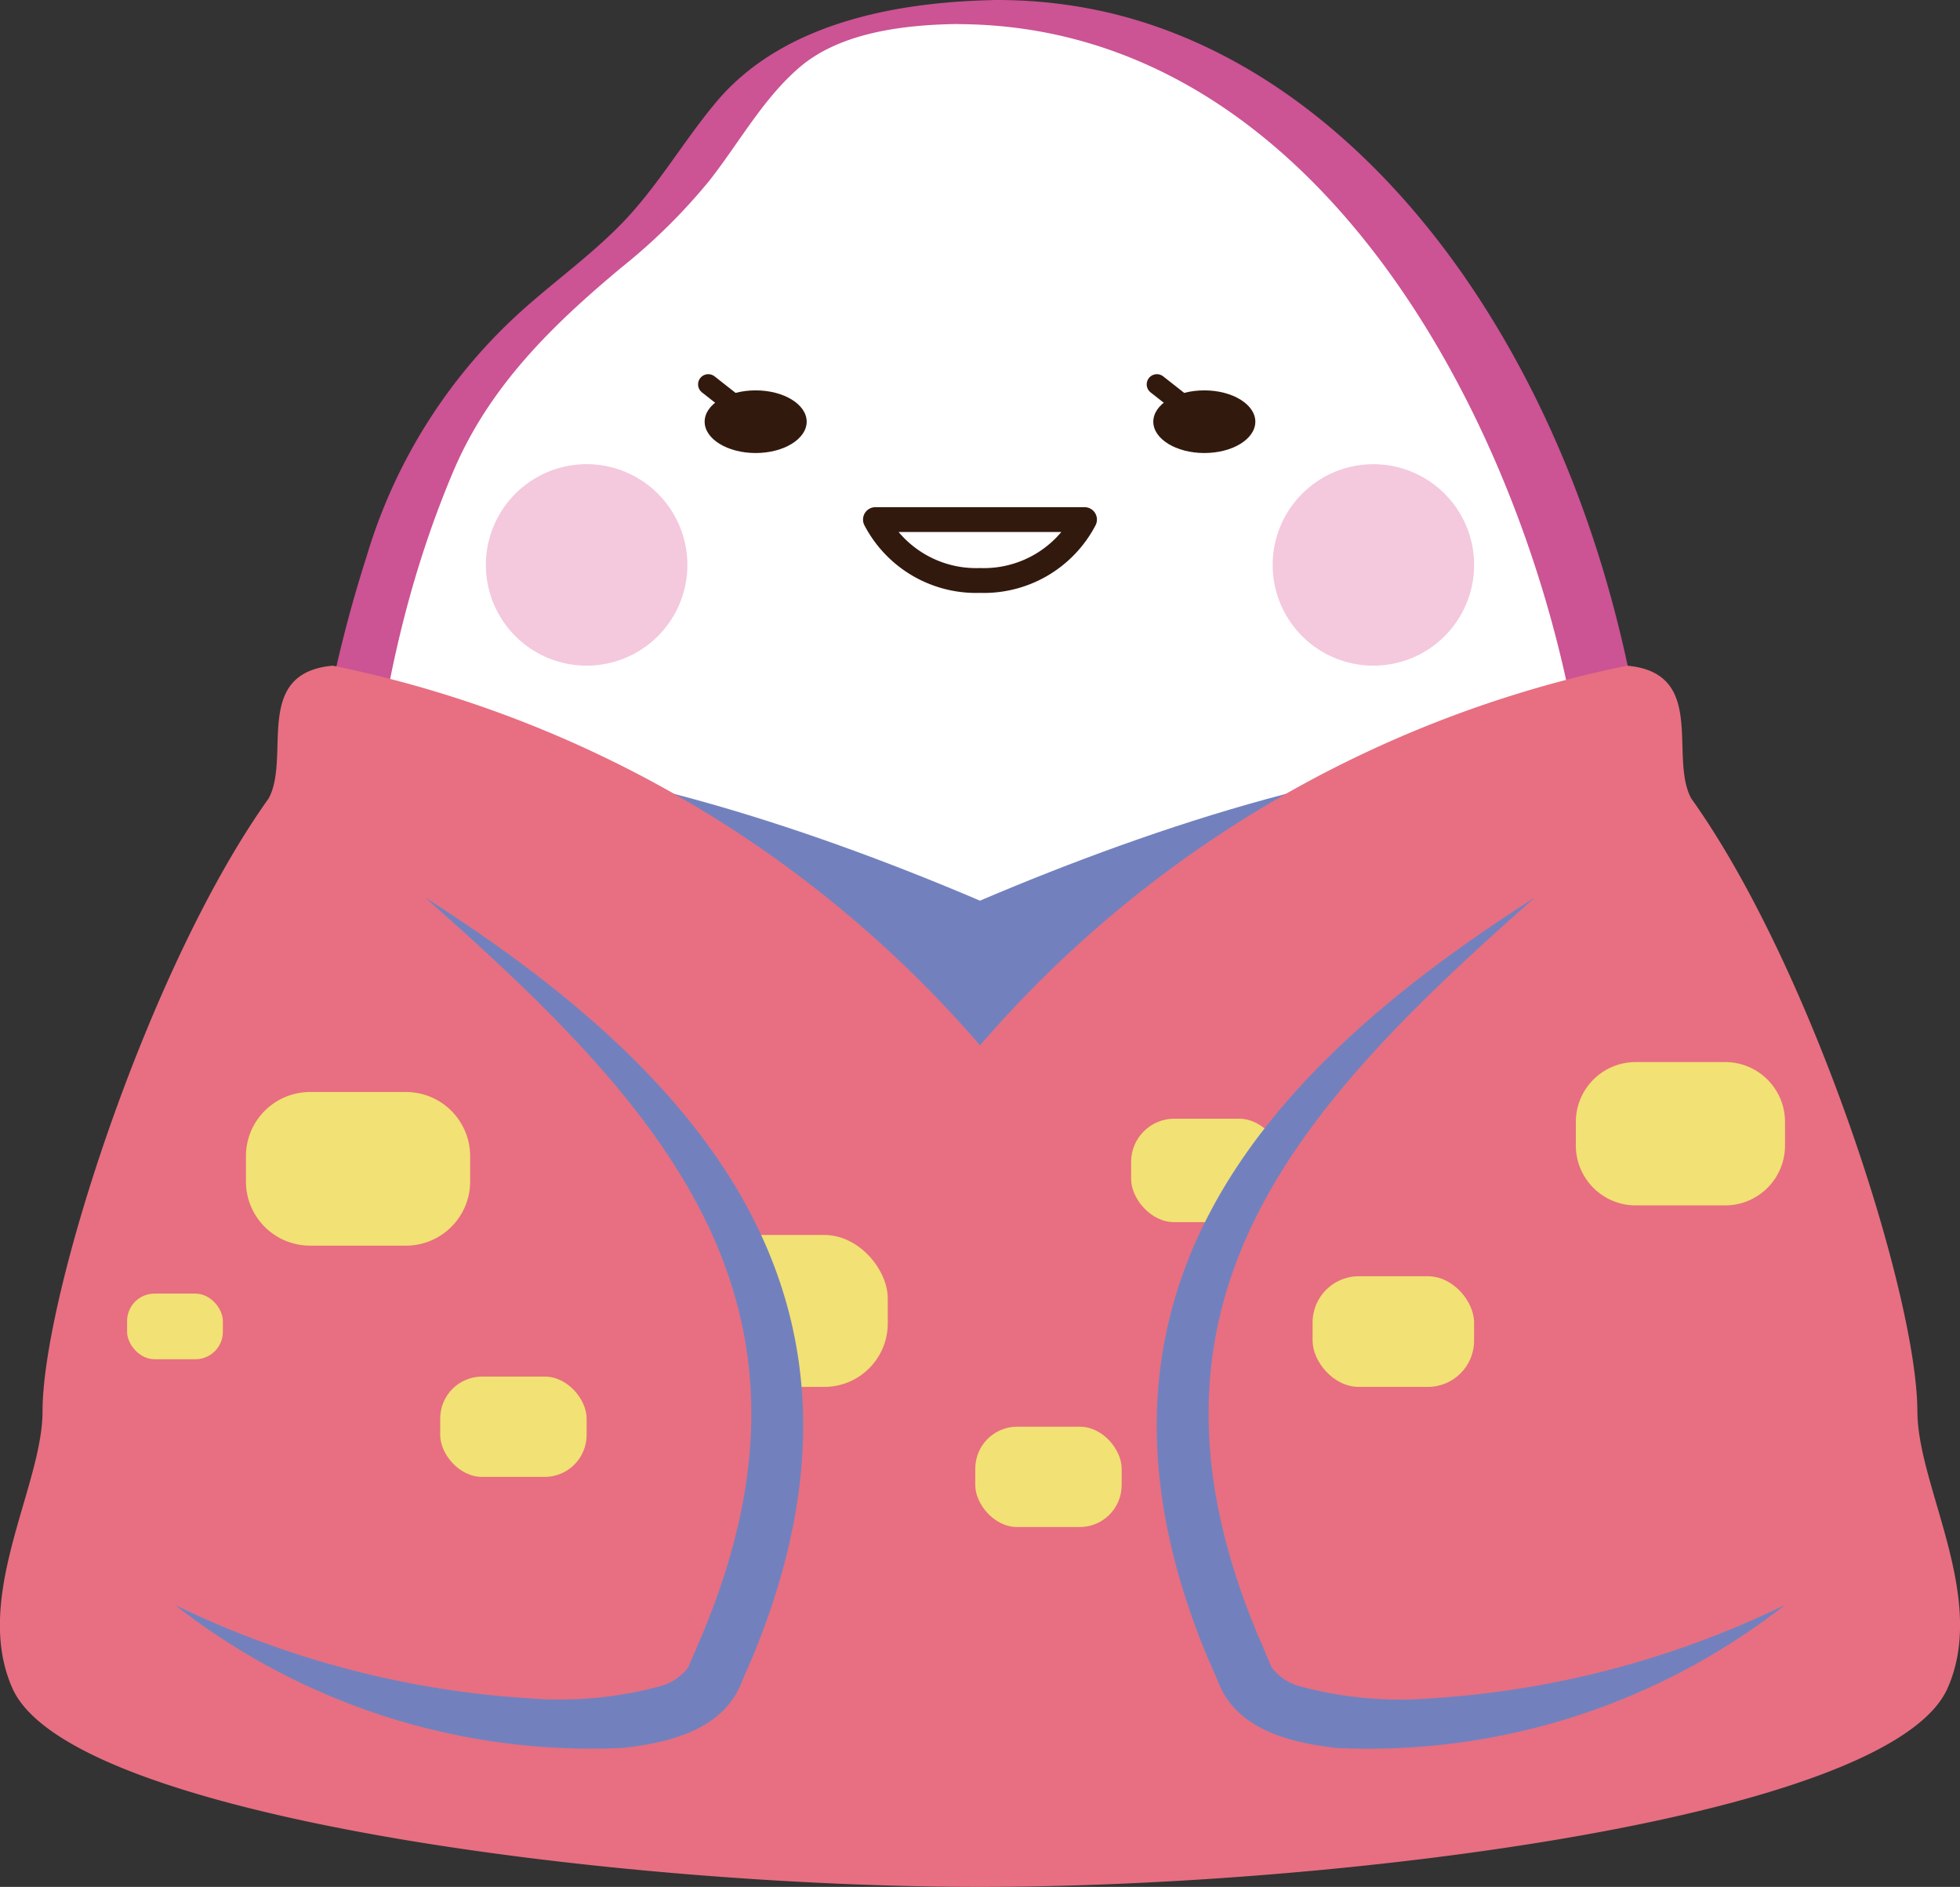 <svg xmlns="http://www.w3.org/2000/svg" width="90.995" height="87.605" viewBox="0 0 90.995 87.605">
  <rect x="0" y="0" width="90.995" height="87.605" fill="#333333" stroke="none"/>
  <g id="Group_3326" data-name="Group 3326" transform="translate(0 0)">
    <path id="Path_6548" data-name="Path 6548" d="M44.316,117.7a21.173,21.173,0,0,0-7.491,1.381c-3.767,1.417-4.927,5.679-8.564,9-3.208,2.928-7.72,5.608-10.139,12.079a61.959,61.959,0,0,0-3.854,21.612c0,14.394,2.1,26.064,9.382,33.2.462.453,3.073,3.241,1.321,5.99-1.456,2.286,6.688,2.5,8.455,1.35,1.348-.873,1.233-2.259,1.507-3.064.325-.958,4.435-1.194,9.382-1.194s9.059.236,9.385,1.194c.273.806.158,2.192,1.506,3.064,1.767,1.146,9.911.936,8.455-1.35-1.753-2.749.859-5.537,1.322-5.99,7.279-7.134,9.382-18.8,9.382-33.2,0-24.339-13.454-44.069-30.05-44.069" transform="translate(1.18 -117.145)" fill="#fff"/>
    <path id="Path_6549" data-name="Path 6549" d="M45.346,117.188c-4.631.054-10.028,1.006-13.152,4.722-1.553,1.847-2.747,3.97-4.444,5.7-1.355,1.382-2.93,2.535-4.381,3.811a24.889,24.889,0,0,0-7.417,11.591,62.426,62.426,0,0,0-2.914,16.134,89.181,89.181,0,0,0,.684,16.052,43.426,43.426,0,0,0,3.615,13.077,26.289,26.289,0,0,0,3.19,5.106c1.036,1.29,2.41,2.359,3.172,3.85a4.278,4.278,0,0,1,.48,2.9c-.147.605-.814,1.251-.667,1.9.226,1.013,1.97,1.26,2.778,1.382,2.628.4,6.729.467,8.852-1.438a4,4,0,0,0,1.142-2.323c.036-.159.3-.85.084-.655-.023.021-.279.142.066.008a4.377,4.377,0,0,1,.947-.135,65.368,65.368,0,0,1,8.43-.2c1.25.024,2.5.061,3.749.181a5.629,5.629,0,0,1,2.553.539c.525.4.435,1.181.637,1.779A2.991,2.991,0,0,0,54.321,203c2.49,1.159,6.41.761,8.914-.12.8-.283,2.257-.823,2.1-1.907-.056-.385-.392-.736-.525-1.1a3.708,3.708,0,0,1-.217-1.461,5.391,5.391,0,0,1,1.166-2.814c1.034-1.382,2.356-2.519,3.369-3.935a27.609,27.609,0,0,0,2.885-5.156A46.94,46.94,0,0,0,75.261,173.4a89.529,89.529,0,0,0,.508-15.923c-.56-9.2-3.066-18.515-8.094-26.312-4.009-6.214-9.835-11.6-17.183-13.367a22.69,22.69,0,0,0-5.145-.609,3.47,3.47,0,0,0-2,.535c-.369.293-.457.58.156.585,16.145.117,25.51,17.485,28.312,31.289a67.362,67.362,0,0,1,1.237,14.265,82.233,82.233,0,0,1-1.286,14.653,37.358,37.358,0,0,1-3.945,11.348A23.769,23.769,0,0,1,64.3,194.65a8.569,8.569,0,0,0-2.32,3.379,4.086,4.086,0,0,0,.01,2.605c.145.389.806,1.1.432,1.544-.474.562-2.411.309-3.06.276-1.446-.074-3-.241-3.671-1.732-.263-.59-.176-1.437-.551-1.958a2.261,2.261,0,0,0-1.3-.665,26.166,26.166,0,0,0-6.182-.542c-2.623-.051-5.258-.049-7.875.13a14.162,14.162,0,0,0-5.024.991,2.238,2.238,0,0,0-1.1.867c-.489.918-.259,1.842-1.059,2.679-.234.246.31-.022-.144.092a5.472,5.472,0,0,1-.758.1,13.457,13.457,0,0,1-2.27.019c-.747-.053-2.8-.138-3.069-1.1-.162-.578.526-1.324.646-1.9a4.347,4.347,0,0,0-.336-2.675,13.38,13.38,0,0,0-2.624-3.335c-5.6-6.281-7.309-15.129-7.94-23.261-.809-10.41-.257-21.346,3.865-31.083,1.675-3.953,4.589-6.789,7.824-9.486a27.258,27.258,0,0,0,4.058-4.007c1.383-1.753,2.5-3.826,4.212-5.287,1.945-1.657,4.988-1.974,7.445-2a3.537,3.537,0,0,0,2-.535c.361-.287.463-.592-.157-.585" transform="translate(1.071 -117.188)" fill="#cc5394"/>
    <path id="Path_6550" data-name="Path 6550" d="M20.833,141.769a4.677,4.677,0,1,1,4.677,4.676,4.676,4.676,0,0,1-4.677-4.676" transform="translate(1.725 -115.54)" fill="#f4c8dd"/>
    <path id="Path_6551" data-name="Path 6551" d="M63.919,141.769a4.676,4.676,0,1,0-4.676,4.676,4.675,4.675,0,0,0,4.676-4.676" transform="translate(4.518 -115.54)" fill="#f4c8dd"/>
    <path id="Path_6552" data-name="Path 6552" d="M44.877,192.9c18.264,0,36.171-2.919,37.3-6.806S70.968,149.6,70.968,149.6c-7.828,0-17.652,3.125-26.092,6.721-8.439-3.6-18.263-6.721-26.091-6.721,0,0-12.337,32.6-11.209,36.491s19.038,6.806,37.3,6.806" transform="translate(0.62 -114.505)" fill="#7281be"/>
    <path id="Path_6553" data-name="Path 6553" d="M89.016,180.352c0-5.348-4.889-20.609-10.5-28.46-1.042-1.938.759-5.817-2.971-6.161A53.918,53.918,0,0,0,45.5,163.359,53.916,53.916,0,0,0,15.448,145.73c-3.731.344-1.931,4.223-2.972,6.161-5.608,7.851-10.5,23.112-10.5,28.46,0,3.489-3.28,8.639-1.395,12.865C3.272,199.243,28.9,202.43,45.5,202.43s42.225-3.187,44.914-9.214c1.885-4.226-1.395-9.376-1.395-12.865" transform="translate(-0.001 -114.825)" fill="#e76f81"/>
    <path id="Path_6554" data-name="Path 6554" d="M30.213,135.38c0-.8,1.06-1.454,2.368-1.454s2.369.652,2.369,1.454-1.06,1.455-2.369,1.455-2.368-.651-2.368-1.455" transform="translate(2.501 -115.802)" fill="#32190e"/>
    <path id="Path_6555" data-name="Path 6555" d="M54.186,135.38c0-.8-1.06-1.454-2.368-1.454s-2.369.652-2.369,1.454,1.06,1.455,2.369,1.455,2.368-.651,2.368-1.455" transform="translate(4.094 -115.802)" fill="#32190e"/>
    <rect id="Rectangle_2106" data-name="Rectangle 2106" width="7.011" height="4.804" rx="2.006" transform="translate(52.513 51.939)" fill="#f2e174"/>
    <rect id="Rectangle_2107" data-name="Rectangle 2107" width="10.296" height="7.054" rx="2.946" transform="translate(30.919 57.337)" fill="#f2e174"/>
    <rect id="Rectangle_2108" data-name="Rectangle 2108" width="6.796" height="4.658" rx="1.945" transform="translate(45.278 66.239)" fill="#f2e174"/>
    <path id="Path_6556" data-name="Path 6556" d="M7.5,188.514c9.752,6.241,23.347,6.946,24.985,3.435,9.715-20.833-7.071-30.868-13.369-36.271" transform="translate(0.621 -114.002)" fill="#e76f81"/>
    <path id="Path_6557" data-name="Path 6557" d="M7.5,188.514a43.742,43.742,0,0,0,16.43,4.337,17.782,17.782,0,0,0,5.992-.534,2.433,2.433,0,0,0,1.407-.9c.121-.285.485-1.13.612-1.429,6.543-15.512-1.716-24.511-12.826-34.314,13.375,8.5,21.953,19.035,15.185,35.3L33.851,192c-.839,2.337-3.453,2.915-5.527,3.153A31.319,31.319,0,0,1,7.5,188.514" transform="translate(0.621 -114.002)" fill="#7281be"/>
    <path id="Rectangle_2109" data-name="Rectangle 2109" d="M2.978,0H7.431a2.978,2.978,0,0,1,2.978,2.978V4.153A2.979,2.979,0,0,1,7.43,7.132H2.978A2.978,2.978,0,0,1,0,4.154V2.978A2.978,2.978,0,0,1,2.978,0Z" transform="translate(11.418 50.701)" fill="#f2e174"/>
    <rect id="Rectangle_2110" data-name="Rectangle 2110" width="6.797" height="4.658" rx="1.945" transform="translate(20.437 63.912)" fill="#f2e174"/>
    <rect id="Rectangle_2111" data-name="Rectangle 2111" width="4.447" height="3.047" rx="1.272" transform="translate(5.9 60.06)" fill="#f2e174"/>
    <path id="Path_6558" data-name="Path 6558" d="M78.671,188.514c-9.752,6.241-23.348,6.946-24.986,3.435-9.714-20.833,7.071-30.868,13.369-36.271" transform="translate(4.2 -114.002)" fill="#e76f81"/>
    <path id="Path_6559" data-name="Path 6559" d="M78.765,188.514a31.325,31.325,0,0,1-20.821,6.643c-2.072-.238-4.69-.818-5.528-3.153l-.453-1.028c-6.771-16.265,1.823-26.812,15.185-35.3-11.121,9.816-19.364,18.8-12.825,34.315.138.288.479,1.146.611,1.428a2.432,2.432,0,0,0,1.407.9,17.819,17.819,0,0,0,5.993.534,43.722,43.722,0,0,0,16.43-4.337" transform="translate(4.106 -114.002)" fill="#7281be"/>
    <path id="Rectangle_2112" data-name="Rectangle 2112" d="M2.779,0H6.933A2.778,2.778,0,0,1,9.711,2.778v1.1A2.778,2.778,0,0,1,6.933,6.654H2.779A2.779,2.779,0,0,1,0,3.875v-1.1A2.779,2.779,0,0,1,2.779,0Z" transform="translate(73.16 49.31)" fill="#f2e174"/>
    <rect id="Rectangle_2113" data-name="Rectangle 2113" width="7.497" height="5.137" rx="2.145" transform="translate(60.939 59.254)" fill="#f2e174"/>
    <line id="Line_188" data-name="Line 188" x2="2.201" y2="1.732" transform="translate(32.882 17.846)" fill="none" stroke="#32190e" stroke-linecap="round" stroke-linejoin="round" stroke-width="0.947"/>
    <line id="Line_189" data-name="Line 189" x2="2.201" y2="1.732" transform="translate(53.71 17.846)" fill="none" stroke="#32190e" stroke-linecap="round" stroke-linejoin="round" stroke-width="0.947"/>
    <path id="Path_6560" data-name="Path 6560" d="M42.389,142.294a5.274,5.274,0,0,0,4.854-2.827H37.536a5.274,5.274,0,0,0,4.854,2.827Z" transform="translate(3.107 -115.344)" fill="none" stroke="#32190e" stroke-linecap="round" stroke-linejoin="round" stroke-width="1.153"/>
  </g>
</svg>
